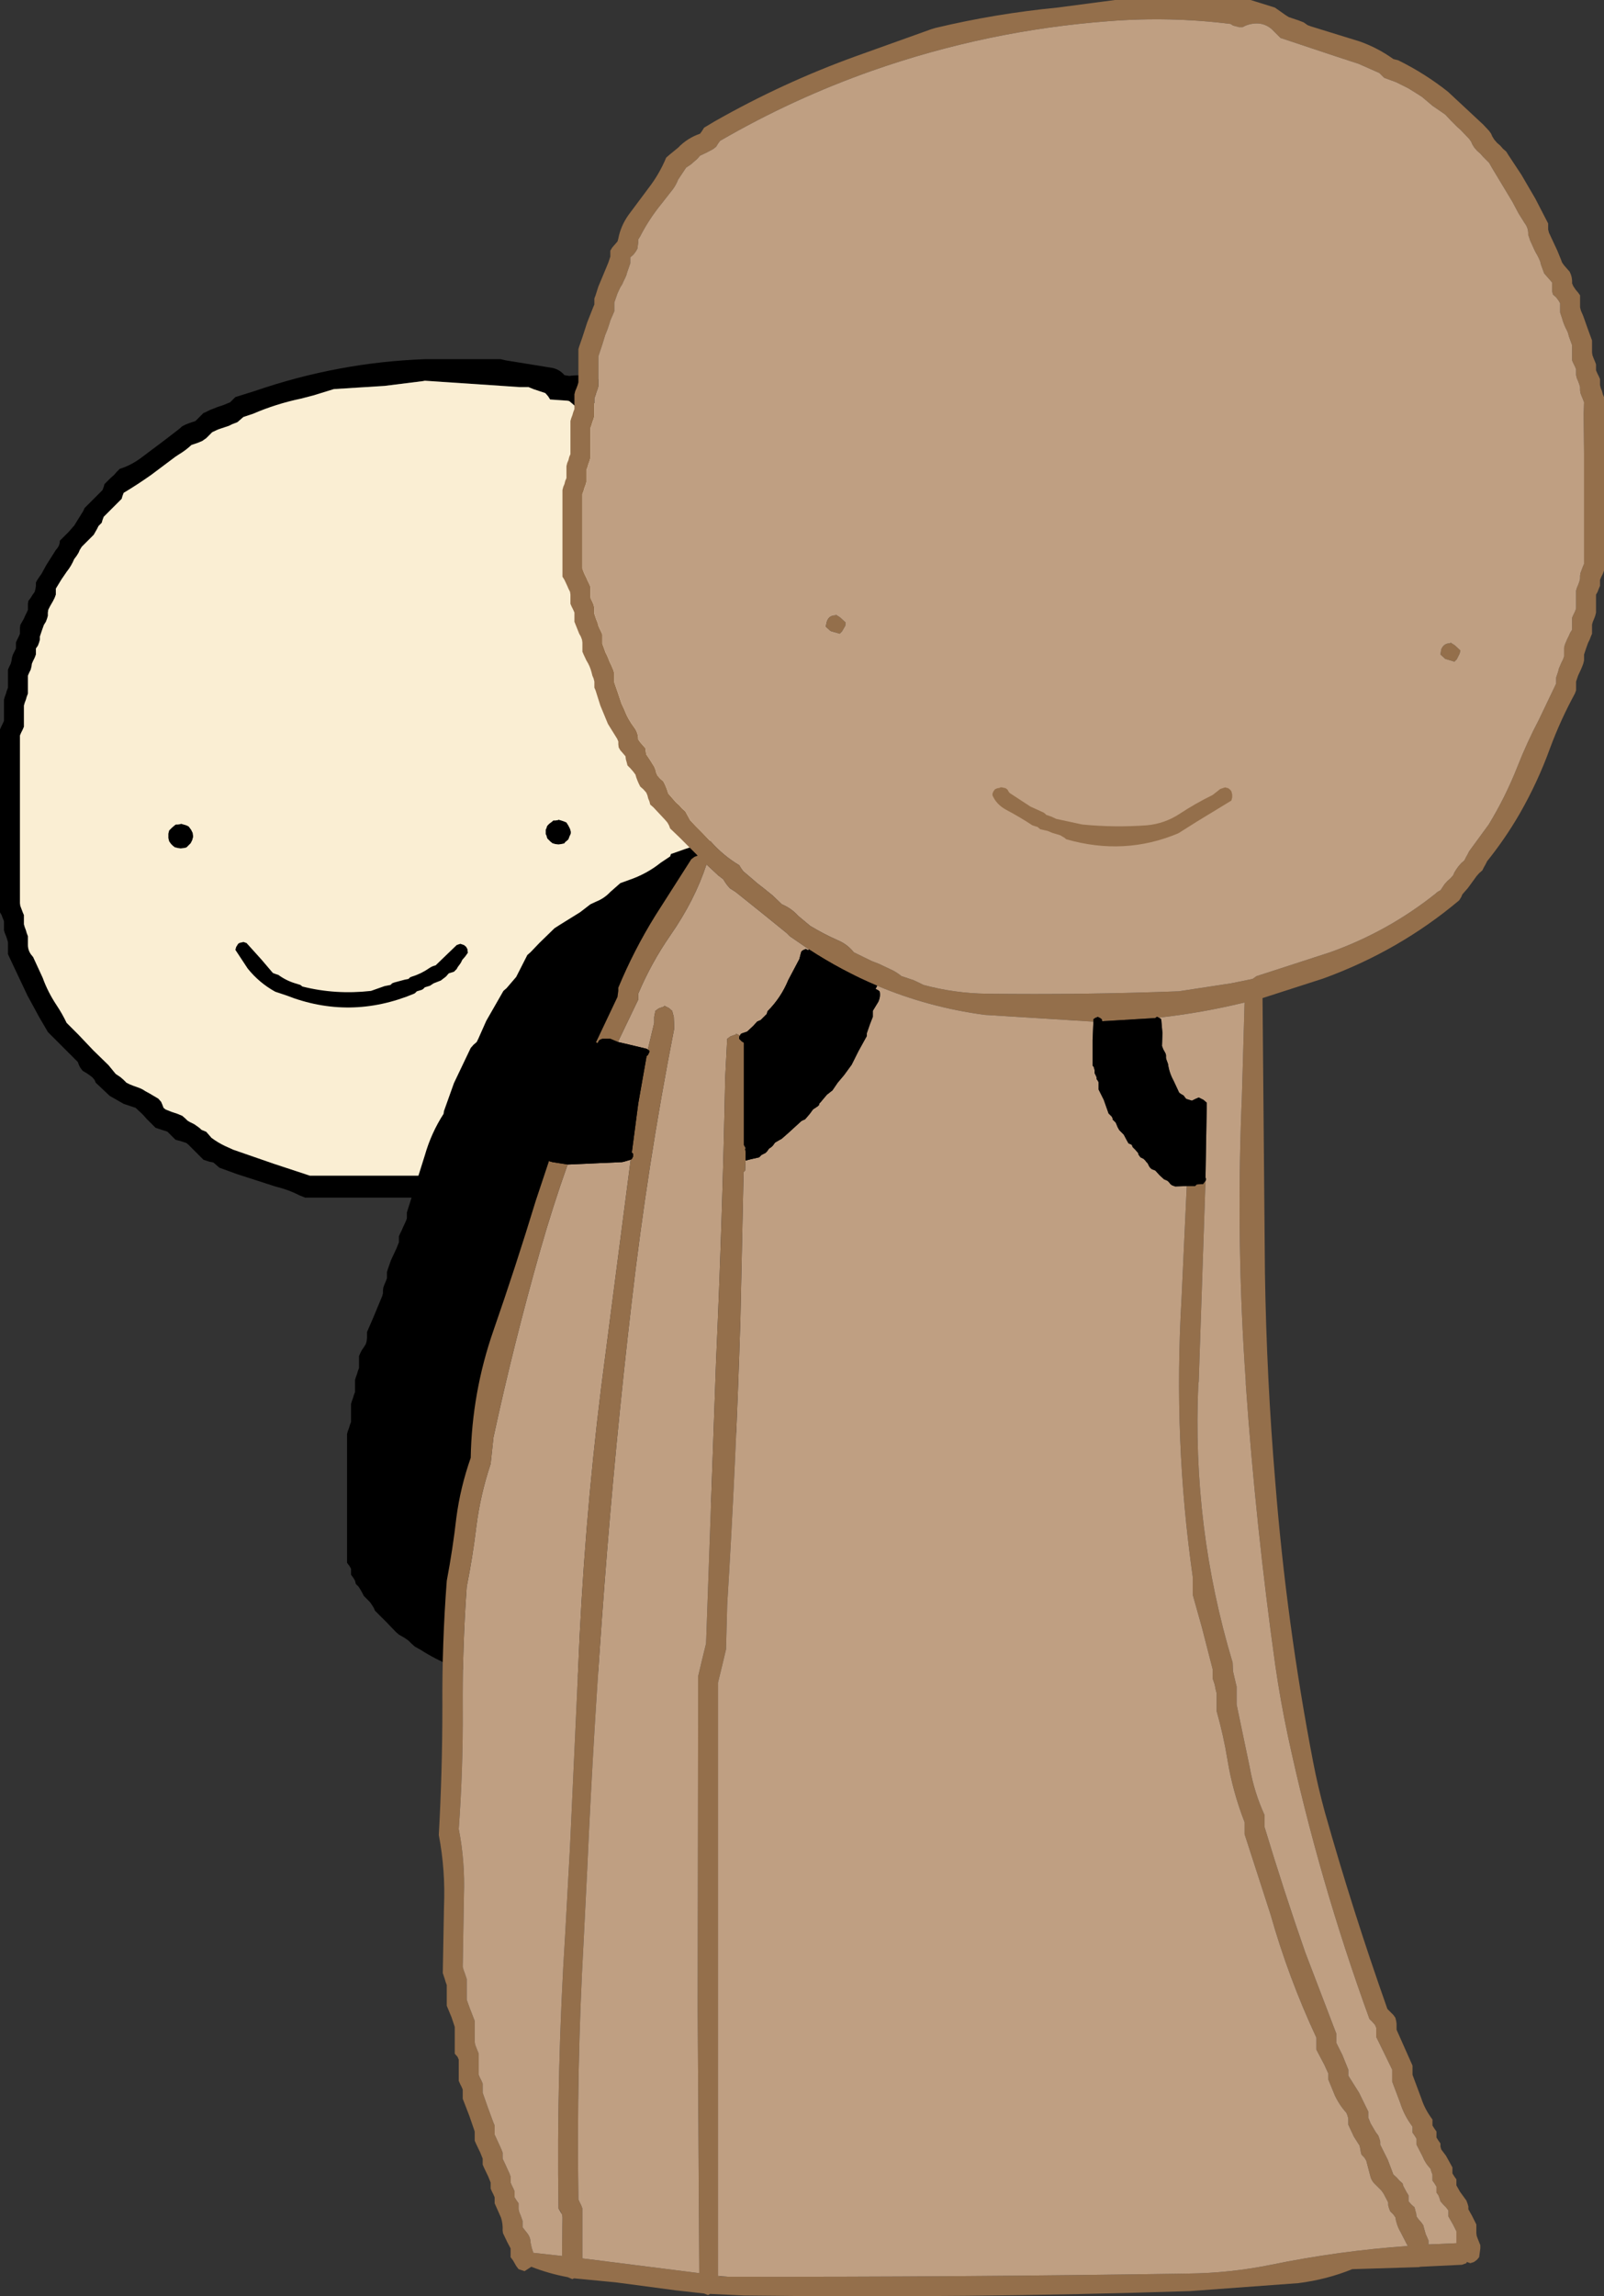 <?xml version="1.0" encoding="UTF-8" standalone="no"?>
<svg xmlns:xlink="http://www.w3.org/1999/xlink" height="287.7px" width="201.05px" xmlns="http://www.w3.org/2000/svg">
  <rect width="100%" height="100%" fill="#333333" stroke="none"/>
  <g transform="matrix(1.0, 0.0, 0.0, 1.0, 136.7, 76.7)">
    <path d="M-122.4 -17.2 L-122.1 -17.55 -121.7 -17.95 -121.0 -18.2 Q-120.05 -18.6 -119.2 -19.2 L-116.2 -21.45 -114.25 -22.95 -113.85 -23.3 -113.45 -23.5 -112.95 -23.7 -112.2 -23.95 -111.85 -24.3 -111.45 -24.7 -111.2 -24.95 -110.95 -25.05 -110.35 -25.35 -109.95 -25.5 -109.45 -25.7 -108.7 -25.95 -107.85 -26.3 -107.45 -26.7 -107.2 -26.95 -104.8 -27.7 Q-94.35 -31.3 -83.45 -31.7 L-73.95 -31.7 -73.3 -31.55 -67.45 -30.6 Q-66.55 -30.4 -65.95 -29.7 L-65.35 -29.6 Q-62.9 -29.95 -60.9 -28.8 -59.5 -28.0 -58.45 -26.7 L-57.85 -26.4 -53.9 -24.3 Q-51.25 -22.85 -48.4 -21.8 -46.65 -21.15 -45.45 -19.7 L-44.85 -19.4 -44.35 -19.05 -44.0 -18.65 -43.85 -18.3 -43.35 -17.95 -42.85 -17.55 -42.45 -17.2 -41.5 -16.05 -40.45 -14.55 -40.25 -14.15 -40.1 -13.8 -39.7 -13.45 -39.3 -13.05 -38.95 -12.7 -38.8 -12.3 -38.75 -11.95 -38.7 -11.55 -38.1 -10.8 -36.15 -7.75 Q-34.65 -5.25 -33.75 -2.55 L-31.35 4.2 -31.2 4.55 -31.2 4.95 -31.2 5.3 -31.2 5.7 -31.15 6.05 -30.95 6.45 -30.75 6.85 -30.7 7.2 -30.7 7.55 -30.65 7.95 -30.45 8.35 -30.3 8.7 -30.2 9.05 -30.2 9.45 -30.2 11.35 -30.2 14.7 -30.2 19.95 -30.2 22.2 -30.3 22.6 -30.45 22.95 -30.55 23.35 -30.7 23.7 -30.7 24.1 -30.7 24.45 -30.7 24.85 -30.7 25.2 -30.7 25.6 -30.75 25.95 -30.9 26.35 -31.05 26.7 -31.2 27.1 -31.2 27.45 -31.2 27.85 -31.35 28.2 -31.55 28.6 -31.7 28.95 -31.7 29.35 -31.7 29.7 -31.7 30.1 -31.7 31.2 -31.7 32.7 -31.7 33.1 -31.7 34.6 -32.0 35.3 -33.8 39.5 Q-35.45 43.9 -37.5 48.15 -39.05 51.45 -41.1 54.45 L-41.45 54.85 -41.85 55.2 -42.2 55.6 -42.6 55.95 -42.95 56.35 -43.1 56.7 -43.3 57.1 -43.5 57.45 -43.7 57.85 -43.95 58.2 -44.35 58.55 -44.95 58.95 -45.2 59.35 -45.45 59.7 -45.7 60.05 -46.1 60.45 -46.45 60.85 -46.6 61.2 -46.85 61.6 -47.1 61.9 -47.7 62.35 -48.05 62.75 -48.35 63.1 -48.6 63.45 -49.2 63.85 -49.8 64.25 -50.2 64.6 -50.6 64.95 -50.95 65.2 -51.45 65.35 -52.2 65.6 -53.0 66.3 Q-55.45 68.45 -58.6 69.35 -64.8 71.15 -71.2 72.1 L-71.6 72.45 -71.95 72.7 -72.45 72.85 -73.7 73.1 -74.45 73.35 -98.45 73.35 -99.2 73.05 Q-100.55 72.35 -102.2 71.95 L-107.0 70.4 -109.2 69.6 -109.6 69.25 -109.95 68.95 -110.45 68.85 -111.2 68.6 -111.6 68.2 -111.95 67.85 -112.35 67.45 -112.7 67.1 -113.1 66.7 -113.35 66.5 -113.95 66.3 -114.7 66.1 -115.1 65.7 -115.45 65.35 -115.7 65.1 -115.95 65.0 -116.45 64.85 -117.2 64.6 -117.6 64.2 -117.95 63.85 -118.35 63.45 -118.7 63.05 -119.0 62.75 -119.7 62.1 -120.0 62.0 -120.45 61.85 -121.2 61.6 -122.95 60.6 -124.7 58.95 -124.85 58.6 -125.15 58.25 -125.7 57.85 -126.35 57.45 -126.65 57.05 -126.8 56.75 -126.95 56.35 -127.35 55.95 -127.7 55.6 -128.1 55.2 -128.85 54.45 -130.7 52.6 -130.9 52.25 -131.75 50.8 -133.25 48.05 -135.35 43.6 -135.7 42.85 -135.7 42.45 -135.7 42.1 -135.7 41.7 -135.7 41.35 -135.8 41.0 -135.95 40.55 -136.1 40.2 -136.2 39.85 -136.2 39.45 -136.2 39.1 -136.2 38.7 -136.35 38.35 -136.5 37.95 -136.7 37.6 -136.7 36.45 -136.7 30.1 -136.7 21.45 -136.7 14.7 -136.55 14.35 -136.35 13.95 -136.2 13.6 -136.2 13.2 -136.2 12.85 -136.2 12.45 -136.2 12.1 -136.2 11.7 -136.2 10.95 -136.1 10.6 -135.95 10.2 -135.85 9.85 -135.7 9.45 -135.7 9.05 -135.7 8.7 -135.7 8.3 -135.7 7.95 -135.7 7.55 -135.7 7.2 -135.55 6.85 -135.35 6.45 -135.25 6.05 -135.2 5.7 -135.1 5.35 -134.7 4.55 -134.7 4.2 -134.7 3.8 -134.55 3.45 -134.35 3.05 -134.2 2.7 -134.2 2.3 -134.2 1.95 -134.15 1.6 -133.9 1.15 -133.7 0.8 -133.55 0.45 -133.35 0.05 -133.2 -0.3 -133.2 -0.7 -133.2 -1.05 -133.15 -1.4 -132.85 -1.8 -132.6 -2.2 -132.35 -2.55 -132.25 -2.95 -132.2 -3.3 -132.2 -3.7 -132.05 -4.0 -131.75 -4.45 -131.5 -4.8 -130.9 -5.9 -129.95 -7.4 -129.7 -7.8 Q-129.2 -8.3 -129.2 -8.95 L-128.85 -9.3 -128.45 -9.7 -128.1 -10.05 -127.4 -10.85 -126.25 -12.7 -126.1 -13.05 -125.7 -13.45 -125.35 -13.8 -124.95 -14.2 -124.6 -14.55 -124.2 -14.95 -123.85 -15.3 -123.7 -15.7 -123.6 -16.05 -123.2 -16.45 -122.85 -16.8 -122.4 -17.2 M-71.45 69.45 L-65.9 68.6 Q-59.55 67.3 -54.35 63.9 -53.15 63.15 -51.85 62.7 L-51.45 62.35 -50.95 61.95 -50.45 61.6 -50.2 61.2 -49.95 60.85 -49.45 60.45 -48.95 60.1 -48.7 59.7 -48.45 59.35 -48.1 58.95 -47.7 58.6 -47.5 58.2 -47.3 57.85 -47.1 57.45 -46.7 57.1 -46.1 56.7 -45.85 56.35 -45.6 55.95 -45.45 55.6 -45.2 55.2 -44.55 54.5 -43.45 53.35 -43.25 52.95 -43.2 52.6 -42.85 52.2 -42.45 51.85 -42.1 51.45 -41.4 49.95 -39.05 45.05 -36.15 38.4 -34.2 34.2 -34.2 33.85 -34.2 33.45 -34.2 33.1 -34.2 32.7 -34.2 31.2 -34.2 30.1 -34.2 28.95 -34.2 28.2 -34.05 27.85 -33.85 27.45 -33.7 27.1 -33.7 26.7 -33.7 26.35 -33.55 25.95 -33.4 25.6 -33.2 25.2 -33.2 24.85 -33.2 24.45 -33.2 24.1 -33.2 23.7 -33.2 23.35 -33.2 22.95 -33.05 22.6 -32.95 22.2 -32.8 21.85 -32.7 21.45 -32.7 20.35 -32.7 19.95 -32.7 17.35 -32.7 13.95 -32.7 10.2 -32.7 9.85 -32.85 9.5 -33.2 9.05 -33.2 8.7 -33.2 8.3 -33.2 7.95 -33.35 7.6 -33.55 7.2 -33.7 6.8 -33.7 6.45 -33.7 6.05 -33.7 5.7 -33.7 5.3 -34.0 4.15 -34.3 3.5 -35.55 0.45 -37.0 -3.75 Q-37.6 -5.3 -38.45 -6.7 L-38.8 -7.05 -39.2 -7.45 -39.25 -7.8 -39.45 -8.2 -39.7 -8.55 -39.85 -8.9 -40.1 -9.3 -40.45 -9.7 -40.85 -10.05 -41.15 -10.45 -41.25 -10.8 -41.45 -11.2 -41.7 -11.55 -42.15 -12.2 -42.9 -13.4 -43.1 -13.8 -43.45 -14.2 -43.85 -14.55 -44.2 -14.95 -44.55 -15.3 -45.65 -16.45 -46.85 -17.55 -47.2 -17.95 -47.5 -18.15 -48.2 -18.45 -48.6 -18.8 -48.95 -19.2 -49.2 -19.45 -49.95 -19.7 -50.7 -20.0 -51.0 -20.1 Q-52.65 -20.7 -54.15 -21.55 L-56.2 -22.45 -56.6 -22.8 -56.85 -23.05 -56.95 -23.15 -57.7 -23.45 -58.45 -23.7 -59.2 -23.95 -60.2 -24.45 -60.6 -24.8 -60.95 -25.2 -61.35 -25.55 -61.75 -25.9 -62.2 -26.2 -62.45 -25.8 -62.85 -25.5 Q-63.15 -25.3 -63.45 -25.2 L-64.2 -25.45 -64.6 -25.8 -65.05 -26.2 -65.35 -26.45 -65.6 -26.5 -67.75 -26.65 -68.0 -27.05 -68.35 -27.45 -68.95 -27.65 -69.85 -27.95 -70.45 -28.2 -71.55 -28.2 -83.45 -29.0 -83.7 -28.95 -88.5 -28.35 -94.85 -27.95 -97.45 -27.15 -99.0 -26.75 Q-102.1 -26.1 -105.0 -24.85 L-106.2 -24.45 -106.6 -24.1 -106.95 -23.8 -107.6 -23.55 -108.0 -23.35 -108.45 -23.2 -109.35 -22.9 -110.1 -22.55 -110.45 -22.2 -110.85 -21.8 -111.35 -21.45 -111.95 -21.2 -112.7 -20.95 Q-113.45 -20.25 -114.3 -19.75 L-114.75 -19.45 -117.75 -17.2 Q-119.45 -16.0 -121.2 -14.95 L-121.35 -14.55 -121.45 -14.2 -121.85 -13.8 -122.2 -13.45 -122.6 -13.05 -122.95 -12.7 -123.35 -12.3 -123.7 -11.95 -123.85 -11.55 -123.95 -11.2 -124.35 -10.8 -124.55 -10.4 -124.75 -10.05 -124.95 -9.7 -125.35 -9.3 -125.7 -8.95 -126.1 -8.55 -126.45 -8.2 -126.7 -7.8 -126.85 -7.45 -127.1 -7.05 -127.4 -6.65 Q-127.75 -5.8 -128.35 -5.05 L-129.0 -4.1 -129.7 -2.95 -129.7 -2.55 -129.7 -2.2 -129.85 -1.8 -130.05 -1.4 -130.25 -1.05 -130.45 -0.7 -130.65 -0.3 -130.7 0.05 -130.7 0.45 -130.8 0.8 -130.95 1.2 -131.2 1.6 -131.45 2.3 -131.7 3.05 -131.7 3.45 -131.8 3.8 -131.95 4.2 -132.2 4.55 -132.2 4.95 -132.2 5.3 -132.35 5.7 -132.55 6.1 -132.7 6.45 -132.75 6.8 -132.85 7.2 -133.05 7.6 -133.2 7.95 -133.2 8.3 -133.2 8.7 -133.2 9.05 -133.2 9.45 -133.2 9.85 -133.2 10.2 -133.35 10.6 -133.45 10.95 -133.6 11.35 -133.7 11.7 -133.7 12.1 -133.7 12.45 -133.7 12.85 -133.7 13.2 -133.7 13.6 -133.7 13.95 -133.7 14.35 -133.85 14.7 -134.05 15.1 -134.2 15.45 -134.2 17.35 -134.2 22.95 -134.2 30.1 -134.2 36.45 -134.15 36.8 -134.0 37.2 -133.85 37.6 -133.7 37.95 -133.7 38.35 -133.7 38.7 -133.7 39.1 -133.6 39.45 -133.45 39.85 -133.35 40.2 -133.2 40.6 -133.2 40.95 -133.2 41.35 -133.2 41.7 Q-133.2 42.35 -132.8 42.9 L-132.55 43.2 -131.35 45.8 Q-130.7 47.6 -129.6 49.25 -128.9 50.3 -128.35 51.45 L-127.2 52.6 -126.85 52.95 -125.0 54.9 -123.1 56.75 -122.2 57.85 -121.6 58.25 -121.2 58.6 -120.85 58.95 -120.45 59.15 -119.95 59.35 -119.25 59.6 Q-118.85 59.75 -118.5 60.0 L-117.95 60.3 -116.85 60.95 -116.5 61.35 -116.35 61.7 -116.2 62.1 -115.95 62.3 -115.2 62.6 -114.45 62.85 -113.85 63.1 -113.45 63.45 -113.2 63.7 -112.95 63.85 -112.35 64.15 -111.85 64.5 -111.6 64.7 -111.45 64.85 -110.85 65.1 -110.5 65.5 -110.2 65.85 Q-109.4 66.45 -108.45 66.9 L-107.45 67.35 -102.4 69.1 -97.85 70.6 -74.2 70.6 -74.1 70.6 -73.9 70.5 -73.45 70.35 -72.7 70.05 -71.95 69.7 -71.45 69.45 M-65.25 27.15 L-65.15 27.5 -65.15 27.7 -65.2 27.85 -65.3 28.05 -65.45 28.45 -65.6 28.6 -65.85 28.8 -65.95 28.95 -66.1 29.0 -66.35 29.05 -66.7 29.1 -67.1 29.05 -67.45 28.95 -67.7 28.75 -67.9 28.55 -68.1 28.35 -68.15 28.2 -68.2 28.0 -68.3 27.8 -68.3 27.6 -68.3 27.45 -68.3 27.25 -68.2 27.05 -68.15 26.85 -68.05 26.7 -67.85 26.5 -67.45 26.2 -67.35 26.1 -67.1 26.1 -66.75 26.05 -66.7 26.0 -66.35 26.1 -66.05 26.2 -65.7 26.35 -65.45 26.75 -65.25 27.15 M-113.05 26.85 L-112.75 27.25 -112.55 27.65 -112.5 28.0 -112.5 28.2 -112.55 28.35 -112.6 28.55 -112.8 28.95 -112.95 29.1 -113.15 29.3 -113.3 29.45 -113.4 29.5 -113.65 29.55 -114.05 29.6 -114.4 29.55 -114.8 29.45 -115.05 29.25 -115.25 29.05 -115.4 28.85 -115.5 28.7 -115.55 28.5 -115.6 28.3 -115.6 28.1 -115.6 27.95 -115.6 27.75 -115.55 27.55 -115.5 27.35 -115.35 27.2 -115.15 27.0 -114.8 26.7 -114.65 26.6 -114.4 26.6 -114.05 26.55 -114.05 26.5 -113.7 26.6 -113.35 26.7 -113.05 26.85" fill="#000000" fill-rule="evenodd" stroke="none"/>
    <path d="M-73.9 70.5 L-74.1 70.6 -74.2 70.6 -97.85 70.6 -102.4 69.1 -107.45 67.35 -108.45 66.9 Q-109.4 66.45 -110.2 65.85 L-110.5 65.5 -110.85 65.1 -111.45 64.85 -111.6 64.7 -111.85 64.5 -112.35 64.15 -112.95 63.85 -113.2 63.7 -113.45 63.45 -113.85 63.1 -114.45 62.85 -115.2 62.6 -115.95 62.3 -116.2 62.1 -116.35 61.7 -116.5 61.35 -116.85 60.95 -117.95 60.3 -118.5 60.0 Q-118.85 59.75 -119.25 59.6 L-119.95 59.35 -120.45 59.15 -120.85 58.95 -121.2 58.6 -121.6 58.25 -122.2 57.85 -123.1 56.75 -125.0 54.9 -126.85 52.95 -127.2 52.6 -128.35 51.45 Q-128.9 50.3 -129.6 49.25 -130.7 47.6 -131.35 45.8 L-132.55 43.2 -132.8 42.9 Q-133.2 42.35 -133.2 41.7 L-133.2 41.35 -133.2 40.95 -133.2 40.6 -133.35 40.2 -133.45 39.85 -133.6 39.45 -133.7 39.1 -133.7 38.7 -133.7 38.35 -133.7 37.95 -133.85 37.6 -134.0 37.2 -134.15 36.8 -134.2 36.45 -134.2 30.1 -134.2 22.95 -134.2 17.35 -134.2 15.45 -134.05 15.1 -133.85 14.7 -133.7 14.35 -133.7 13.95 -133.7 13.6 -133.7 13.2 -133.7 12.85 -133.7 12.45 -133.7 12.1 -133.7 11.7 -133.6 11.35 -133.45 10.95 -133.35 10.6 -133.2 10.2 -133.2 9.85 -133.2 9.45 -133.2 9.05 -133.2 8.7 -133.2 8.3 -133.2 7.95 -133.05 7.6 -132.85 7.2 -132.75 6.8 -132.7 6.45 -132.55 6.1 -132.35 5.7 -132.2 5.3 -132.2 4.95 -132.2 4.55 -131.95 4.2 -131.8 3.8 -131.7 3.45 -131.7 3.05 -131.45 2.3 -131.2 1.6 -130.95 1.2 -130.8 0.8 -130.7 0.45 -130.7 0.05 -130.65 -0.3 -130.45 -0.7 -130.25 -1.05 -130.05 -1.4 -129.85 -1.8 -129.7 -2.2 -129.7 -2.55 -129.7 -2.95 -129.0 -4.1 -128.35 -5.05 Q-127.75 -5.8 -127.4 -6.65 L-127.1 -7.05 -126.85 -7.45 -126.7 -7.8 -126.45 -8.2 -126.1 -8.55 -125.7 -8.95 -125.35 -9.3 -124.95 -9.7 -124.75 -10.05 -124.55 -10.4 -124.35 -10.8 -123.95 -11.2 -123.85 -11.55 -123.7 -11.95 -123.35 -12.3 -122.95 -12.7 -122.6 -13.05 -122.2 -13.45 -121.85 -13.8 -121.45 -14.2 -121.35 -14.55 -121.2 -14.95 Q-119.45 -16.0 -117.75 -17.2 L-114.75 -19.45 -114.3 -19.75 Q-113.45 -20.25 -112.7 -20.95 L-111.95 -21.2 -111.35 -21.45 -110.85 -21.8 -110.45 -22.2 -110.1 -22.55 -109.35 -22.9 -108.45 -23.2 -108.0 -23.35 -107.6 -23.55 -106.95 -23.8 -106.6 -24.1 -106.2 -24.45 -105.0 -24.85 Q-102.1 -26.1 -99.0 -26.75 L-97.45 -27.15 -94.85 -27.95 -88.5 -28.35 -83.7 -28.95 -83.45 -29.0 -71.55 -28.2 -70.45 -28.2 -69.85 -27.95 -68.95 -27.65 -68.35 -27.45 -68.0 -27.05 -67.75 -26.65 -65.6 -26.5 -65.35 -26.45 -65.05 -26.2 -64.6 -25.8 -64.2 -25.45 -63.45 -25.2 Q-63.15 -25.3 -62.85 -25.5 L-62.45 -25.8 -62.2 -26.2 -61.75 -25.9 -61.35 -25.55 -60.95 -25.2 -60.6 -24.8 -60.2 -24.45 -59.2 -23.95 -58.45 -23.7 -57.7 -23.45 -56.95 -23.15 -56.85 -23.05 -56.6 -22.8 -56.2 -22.45 -54.15 -21.55 Q-52.65 -20.7 -51.0 -20.1 L-50.7 -20.0 -49.95 -19.7 -49.2 -19.45 -48.95 -19.2 -48.6 -18.8 -48.2 -18.45 -47.5 -18.15 -47.2 -17.95 -46.85 -17.55 -45.65 -16.45 -44.55 -15.3 -44.2 -14.95 -43.85 -14.55 -43.45 -14.2 -43.1 -13.8 -42.9 -13.4 -42.15 -12.2 -41.7 -11.55 -41.45 -11.2 -41.25 -10.8 -41.15 -10.45 -40.85 -10.05 -40.45 -9.7 -40.1 -9.3 -39.85 -8.9 -39.7 -8.55 -39.45 -8.2 -39.25 -7.8 -39.2 -7.45 -38.8 -7.05 -38.45 -6.7 Q-37.6 -5.3 -37.0 -3.75 L-35.55 0.45 -34.3 3.5 -34.0 4.15 -33.7 5.3 -33.7 5.7 -33.7 6.05 -33.7 6.45 -33.7 6.8 -33.55 7.2 -33.35 7.6 -33.2 7.95 -33.2 8.3 -33.2 8.7 -33.2 9.05 -32.85 9.5 -32.7 9.85 -32.7 10.2 -32.7 13.95 -32.7 17.35 -32.7 19.95 -32.7 20.35 -32.7 21.45 -32.8 21.85 -32.95 22.2 -33.05 22.6 -33.2 22.95 -33.2 23.35 -33.2 23.7 -33.2 24.1 -33.2 24.45 -33.2 24.85 -33.2 25.2 -33.4 25.6 -33.55 25.95 -33.7 26.35 -33.7 26.7 -33.7 27.1 -33.85 27.45 -34.05 27.85 -34.2 28.2 -34.2 28.95 -34.2 30.1 -34.2 31.2 -34.2 32.7 -34.2 33.1 -34.2 33.45 -34.2 33.85 -34.2 34.2 -36.15 38.4 -39.05 45.05 -41.4 49.95 -42.1 51.45 -42.45 51.85 -42.85 52.2 -43.2 52.6 -43.25 52.95 -43.45 53.35 -44.55 54.5 -45.2 55.2 -45.45 55.6 -45.6 55.95 -45.85 56.35 -46.1 56.7 -46.7 57.1 -47.1 57.45 -47.3 57.85 -47.5 58.2 -47.7 58.6 -48.1 58.95 -48.45 59.35 -48.7 59.7 -48.95 60.1 -49.45 60.45 -49.95 60.85 -50.2 61.2 -50.45 61.6 -50.95 61.95 -51.45 62.35 -51.85 62.7 Q-53.15 63.15 -54.35 63.9 -59.55 67.3 -65.9 68.6 L-71.45 69.45 -73.9 70.5 M-113.05 26.85 L-113.35 26.7 -113.7 26.6 -114.05 26.5 -114.05 26.55 -114.4 26.6 -114.65 26.6 -114.8 26.7 -115.15 27.0 -115.35 27.2 -115.5 27.35 -115.55 27.55 -115.6 27.75 -115.6 27.95 -115.6 28.1 -115.6 28.3 -115.55 28.5 -115.5 28.7 -115.4 28.85 -115.25 29.05 -115.05 29.25 -114.8 29.45 -114.4 29.55 -114.05 29.6 -113.65 29.55 -113.4 29.5 -113.3 29.45 -113.15 29.3 -112.95 29.1 -112.8 28.95 -112.6 28.55 -112.55 28.35 -112.5 28.2 -112.5 28.0 -112.55 27.65 -112.75 27.25 -113.05 26.85 M-65.25 27.15 L-65.45 26.75 -65.7 26.35 -66.05 26.2 -66.35 26.1 -66.7 26.0 -66.75 26.05 -67.1 26.1 -67.35 26.1 -67.45 26.2 -67.85 26.5 -68.05 26.7 -68.15 26.85 -68.2 27.05 -68.3 27.25 -68.3 27.45 -68.3 27.6 -68.3 27.8 -68.2 28.0 -68.15 28.2 -68.1 28.35 -67.9 28.55 -67.7 28.75 -67.45 28.95 -67.1 29.05 -66.7 29.1 -66.35 29.05 -66.1 29.0 -65.95 28.95 -65.85 28.8 -65.6 28.6 -65.45 28.45 -65.3 28.05 -65.2 27.85 -65.15 27.7 -65.15 27.5 -65.25 27.15" fill="#faeed3" fill-rule="evenodd" stroke="none"/>
    <path d="M-30.0 34.55 L-29.7 35.35 -29.7 35.7 -29.7 40.2 -29.7 45.85 -29.7 46.2 -29.8 46.6 -29.95 46.95 -30.05 47.35 -30.2 47.7 -30.2 48.1 -30.2 48.45 -30.2 48.85 -30.2 49.6 -30.2 49.95 -30.3 50.35 -30.45 50.7 -30.55 51.1 -30.7 51.45 Q-30.85 55.55 -32.2 59.4 -34.9 67.15 -36.75 75.1 L-37.1 77.35 -37.3 78.1 -38.7 83.35 Q-39.55 86.4 -40.85 89.35 -43.25 100.9 -47.75 112.05 -51.55 121.6 -57.3 129.9 -58.2 131.25 -59.75 131.95 L-63.45 133.35 -75.45 133.35 -76.2 133.15 Q-80.4 132.3 -83.9 130.05 L-84.7 129.6 -85.1 129.25 -85.5 128.85 -86.0 128.5 -86.7 128.1 -87.1 127.75 -88.2 126.6 -89.7 125.1 -89.85 124.75 -90.1 124.35 -90.35 124.0 -91.1 123.25 -91.3 122.85 -91.5 122.5 -91.75 122.1 -92.1 121.75 -92.2 121.35 -92.4 121.0 -92.7 120.6 -92.7 120.25 -92.7 119.85 -92.9 119.5 -93.2 119.1 -93.2 116.85 -93.2 108.6 -93.2 102.95 -93.1 102.6 -92.95 102.2 -92.85 101.85 -92.7 101.45 -92.7 101.1 -92.7 100.7 -92.7 100.35 -92.7 99.6 -92.7 99.2 -92.6 98.85 -92.45 98.45 -92.35 98.1 -92.2 97.7 -92.2 97.35 -92.2 96.95 -92.2 96.6 -92.2 96.2 -92.1 95.85 -91.95 95.45 -91.85 95.1 -91.7 94.7 -91.7 94.35 -91.7 93.95 -91.7 93.6 -91.7 93.2 -91.55 92.85 -91.35 92.45 -91.1 92.1 -90.85 91.7 -90.75 91.35 -90.7 90.95 -90.7 90.6 -90.7 90.2 -90.55 89.85 -89.9 88.35 -88.8 85.7 -88.7 85.35 -88.7 84.95 -88.65 84.6 -88.5 84.2 -88.35 83.85 -88.2 83.45 -88.2 83.1 -88.2 82.7 -88.1 82.35 -87.7 81.2 -87.0 79.7 -86.7 78.95 -86.7 78.6 -86.7 78.2 -86.55 77.85 -86.35 77.45 -86.2 77.1 -85.85 76.35 -85.7 75.95 -85.7 75.6 -85.7 75.2 -85.35 74.1 -83.45 68.05 Q-82.65 65.25 -81.1 62.85 L-81.05 62.5 -79.8 59.0 -77.7 54.6 -77.35 54.2 -76.95 53.85 -76.75 53.45 -75.75 51.2 -73.6 47.45 -73.2 47.1 -72.0 45.7 -70.6 42.95 -70.2 42.6 -69.1 41.45 -67.2 39.6 -66.5 39.15 -64.0 37.6 -62.7 36.6 -61.95 36.25 Q-60.95 35.85 -60.2 35.05 L-58.95 33.95 -57.85 33.55 Q-55.65 32.8 -53.9 31.4 L-52.7 30.6 -52.6 30.3 Q-45.65 27.8 -38.4 26.1 L-34.3 25.0 -34.05 25.2 -33.85 25.6 -33.5 26.35 -33.2 27.1 -32.95 27.85 -32.6 28.2 -32.05 28.95 -31.55 29.7 -31.3 30.1 -31.25 30.45 -31.15 30.85 -31.05 31.2 -30.85 31.6 -30.7 31.95 -30.7 32.35 -30.7 32.7 -30.55 33.05 -30.25 33.85 -30.0 34.55" fill="#000000" fill-rule="evenodd" stroke="none"/>
    <path d="M-78.55 41.7 L-78.3 41.9 -78.2 42.05 -78.1 42.25 -78.1 42.45 -78.05 42.65 -78.15 42.8 -78.4 43.15 -78.75 43.55 -78.95 43.95 -79.35 44.5 -79.45 44.7 -79.6 44.85 -79.8 45.05 -80.45 45.25 -80.8 45.65 -81.45 46.15 -82.35 46.5 -82.8 46.8 -83.45 47.0 -83.65 47.2 -83.8 47.3 -83.95 47.35 -84.45 47.5 -84.65 47.7 -84.8 47.8 Q-92.85 51.15 -100.85 48.0 L-101.75 47.7 -102.2 47.55 Q-104.2 46.45 -105.65 44.65 L-107.2 42.3 -107.15 42.15 -107.1 41.95 -106.85 41.55 -106.7 41.45 -106.55 41.4 -106.25 41.35 -106.25 41.3 -105.8 41.45 -103.95 43.5 -102.5 45.2 -102.25 45.3 -101.8 45.45 Q-100.85 46.15 -99.7 46.5 L-99.05 46.7 -98.8 46.9 Q-94.65 47.95 -90.2 47.45 L-88.5 46.85 -87.75 46.7 -87.55 46.5 -87.3 46.4 -86.0 46.05 -85.5 45.95 -85.3 45.75 -85.05 45.65 Q-83.9 45.3 -82.9 44.6 -82.55 44.35 -82.1 44.25 L-80.75 42.95 -79.45 41.7 -79.3 41.65 -79.0 41.55 -78.55 41.7" fill="#000000" fill-rule="evenodd" stroke="none"/>
    <path d="M40.85 -65.0 L39.8 -65.65 38.3 -66.4 36.8 -66.95 36.45 -67.3 36.2 -67.55 33.6 -68.7 30.55 -69.7 23.8 -71.95 23.45 -72.3 23.05 -72.7 22.7 -73.05 Q21.35 -74.2 19.45 -73.5 L19.05 -73.3 18.6 -73.3 17.85 -73.5 17.55 -73.7 Q10.0 -74.65 2.3 -74.05 -12.95 -72.9 -27.35 -67.85 -37.3 -64.35 -46.45 -59.05 L-46.7 -58.7 -46.95 -58.3 -47.35 -58.0 -48.2 -57.55 -48.95 -57.2 -49.3 -56.8 -49.7 -56.45 -50.1 -56.1 -50.7 -55.7 -51.7 -54.2 Q-51.95 -53.55 -52.35 -53.0 L-53.8 -51.15 Q-55.35 -49.25 -56.45 -47.1 L-56.7 -46.7 -56.7 -46.3 -56.75 -45.95 -56.8 -45.55 -57.0 -45.2 -57.3 -44.8 -57.7 -44.45 -57.7 -44.05 -57.7 -43.7 -58.1 -42.55 -58.2 -42.2 -58.35 -41.85 -58.55 -41.45 -58.7 -41.1 -58.95 -40.7 -59.3 -39.95 -59.7 -38.8 -59.7 -38.45 -59.7 -38.05 -59.7 -37.7 -60.2 -36.55 -60.3 -36.2 -60.55 -35.45 -60.85 -34.7 -61.2 -33.55 -61.7 -32.05 -61.7 -31.3 -61.7 -30.95 -61.7 -30.55 -61.7 -30.2 -61.7 -29.8 -61.7 -29.45 -61.7 -29.05 -61.7 -28.7 -61.7 -28.3 -61.8 -27.95 -61.95 -27.55 -62.05 -27.2 -62.2 -26.8 -62.2 -26.45 -62.2 -26.05 -62.2 -25.7 -62.2 -25.3 -62.2 -24.95 -62.2 -24.55 -62.3 -24.2 -62.45 -23.8 -62.55 -23.45 -62.7 -23.05 -62.7 -22.3 -62.7 -21.95 -62.7 -21.55 -62.7 -21.2 -62.7 -20.8 -62.7 -20.45 -62.7 -20.05 -62.7 -19.7 -62.7 -19.3 -62.8 -18.95 -62.95 -18.55 -63.05 -18.2 -63.2 -17.8 -63.2 -17.45 -63.2 -17.05 -63.2 -16.7 -63.2 -16.3 -63.3 -15.95 -63.45 -15.55 -63.55 -15.2 -63.7 -14.8 -63.7 -13.7 -63.7 -12.95 -63.7 -12.2 -63.7 -11.05 -63.7 -6.95 -63.7 -5.45 -63.55 -5.05 -63.4 -4.7 -63.2 -4.3 -63.05 -3.95 -62.85 -3.55 -62.7 -3.2 -62.7 -2.8 -62.7 -2.45 -62.7 -2.05 -62.65 -1.7 -62.45 -1.3 -62.3 -0.95 -62.2 -0.55 -62.2 -0.2 -62.2 0.2 -61.95 0.95 -61.8 1.3 -61.7 1.7 -61.55 2.05 -61.35 2.45 -61.2 2.8 -61.2 3.2 -61.2 3.55 -61.2 3.95 -60.8 5.05 -60.6 5.45 -60.45 5.8 -60.3 6.2 -60.1 6.6 -59.95 6.95 -59.8 7.3 -59.7 7.7 -59.7 8.05 -59.7 8.45 -59.7 8.8 -59.3 9.95 -59.05 10.7 -58.8 11.45 -58.45 12.2 Q-58.0 13.4 -57.2 14.45 -56.7 15.1 -56.7 15.95 L-56.45 16.3 -56.1 16.7 -55.8 17.05 -55.75 17.45 -55.7 17.8 -55.2 18.55 -54.95 18.95 -54.7 19.35 -54.55 19.7 -54.45 20.1 -54.3 20.45 -53.95 20.85 -53.55 21.2 -53.35 21.6 -53.2 21.95 -53.05 22.35 -52.95 22.7 -52.3 23.45 -51.95 23.85 -51.55 24.2 -51.2 24.6 -50.8 24.95 -50.2 26.05 -49.45 26.85 -48.7 27.6 -47.6 28.75 Q-46.05 30.5 -44.05 31.7 L-43.8 32.1 -43.55 32.45 -42.2 33.6 -41.8 33.95 -40.9 34.65 -39.85 35.5 -38.7 36.6 Q-37.5 37.1 -36.65 38.05 L-35.15 39.3 Q-33.5 40.3 -31.7 41.1 -30.5 41.6 -29.7 42.6 L-27.45 43.7 -26.55 44.05 -24.75 44.9 Q-24.2 45.2 -23.7 45.6 L-22.2 46.1 -21.45 46.45 -20.95 46.7 Q-17.05 47.75 -13.05 47.8 -1.0 47.95 11.05 47.5 L17.6 46.5 20.3 45.95 20.8 45.6 30.05 42.6 Q37.3 40.0 43.25 35.25 43.5 35.0 43.85 34.85 L44.15 34.4 44.35 34.1 44.7 33.7 45.1 33.35 45.45 32.95 45.6 32.6 45.85 32.2 46.1 31.85 46.45 31.45 46.85 31.1 47.05 30.7 47.25 30.35 47.45 29.95 49.9 26.6 Q52.0 23.15 53.5 19.35 54.7 16.3 56.2 13.45 L58.35 8.95 58.35 8.55 58.35 8.2 58.6 7.45 58.7 7.05 58.85 6.7 59.0 6.35 59.2 5.95 59.35 5.55 59.35 5.2 59.35 4.8 59.35 4.45 59.45 4.05 59.6 3.7 59.75 3.35 59.95 2.95 60.1 2.6 60.35 2.2 60.35 1.8 60.35 1.45 60.35 1.05 60.35 0.7 60.5 0.35 60.7 -0.05 60.85 -0.45 60.85 -0.8 60.85 -1.2 60.85 -1.55 60.85 -1.95 60.85 -2.3 60.85 -2.7 60.95 -3.05 61.1 -3.4 61.25 -3.8 61.35 -4.2 61.35 -4.55 61.4 -4.9 61.55 -5.3 61.7 -5.7 61.85 -6.05 61.85 -8.7 61.85 -14.3 61.85 -19.95 61.8 -24.8 61.85 -26.3 61.7 -26.7 61.55 -27.05 61.4 -27.45 61.35 -27.8 61.35 -28.2 61.25 -28.55 61.1 -28.95 60.95 -29.3 60.85 -29.7 60.85 -30.05 60.85 -30.45 60.7 -30.8 60.5 -31.2 60.35 -31.55 60.35 -31.95 60.35 -32.3 60.35 -32.7 60.35 -33.05 60.35 -33.45 59.95 -34.55 59.85 -34.95 59.7 -35.3 59.5 -35.7 59.35 -36.05 59.2 -36.45 59.1 -36.8 58.85 -37.55 58.85 -37.95 58.85 -38.3 58.85 -38.7 58.65 -39.05 58.35 -39.45 57.95 -39.8 57.85 -40.2 57.85 -40.55 57.85 -40.95 57.85 -41.3 57.55 -41.65 57.2 -42.05 56.85 -42.45 56.45 -43.55 56.35 -43.95 56.2 -44.3 56.0 -44.7 55.8 -45.05 55.6 -45.45 55.1 -46.55 54.85 -47.3 Q54.9 -48.1 54.4 -48.75 L53.65 -49.95 52.85 -51.45 50.35 -55.6 49.95 -56.3 49.2 -57.05 48.85 -57.45 48.45 -57.8 48.1 -58.2 47.85 -58.6 47.7 -58.95 47.45 -59.3 46.35 -60.45 45.95 -60.8 45.2 -61.55 44.45 -62.35 42.85 -63.45 41.55 -64.55 40.85 -65.0 M-62.0 53.9 L-59.3 48.2 -59.25 47.8 -59.2 47.45 -59.2 47.05 Q-57.25 42.35 -54.55 38.0 L-50.05 30.95 -49.65 30.65 -49.25 30.5 -49.3 30.45 -51.55 28.2 -52.7 27.1 -52.85 26.7 -53.05 26.35 -53.35 26.0 -54.8 24.45 -55.2 24.1 -55.3 23.7 -55.45 23.35 -55.55 22.95 -55.7 22.6 -56.05 22.2 -56.45 21.85 -56.65 21.45 -56.8 21.1 -56.95 20.7 -57.05 20.35 -57.35 19.95 -57.7 19.55 -58.05 19.2 -58.15 18.8 -58.25 18.45 -58.3 18.05 -58.6 17.7 -58.95 17.3 -59.15 16.95 -59.2 16.55 -59.2 16.2 -59.35 15.85 -60.5 14.0 -61.45 11.7 -62.05 9.8 -62.2 9.45 -62.2 9.05 -62.2 8.7 -62.3 8.3 -62.45 7.95 -62.55 7.55 Q-62.75 6.75 -63.2 6.05 L-63.55 5.3 -63.7 4.95 -63.7 4.55 -63.7 4.2 -63.7 3.8 -63.75 3.45 -63.9 3.05 -64.1 2.7 -64.4 1.95 -64.7 1.2 -64.7 0.8 -64.7 0.45 -64.7 0.05 -64.85 -0.3 -65.05 -0.7 -65.2 -1.05 -65.2 -1.45 -65.2 -1.8 -65.2 -2.2 -65.25 -2.55 -65.45 -2.95 -65.6 -3.3 -65.95 -4.05 -66.2 -4.45 -66.2 -4.8 -66.2 -7.45 -66.2 -10.45 -66.2 -13.8 -66.2 -15.3 -66.1 -15.7 -65.95 -16.05 -65.85 -16.45 -65.7 -16.8 -65.7 -17.2 -65.7 -17.55 -65.7 -17.95 -65.7 -18.3 -65.6 -18.7 -65.45 -19.05 -65.35 -19.45 -65.2 -19.8 -65.2 -20.2 -65.2 -20.55 -65.2 -20.95 -65.2 -22.45 -65.2 -23.2 -65.2 -23.95 -65.1 -24.3 -64.95 -24.7 -64.85 -25.05 -64.7 -25.45 -64.7 -25.8 -64.7 -26.2 -64.7 -26.55 -64.7 -26.95 -64.7 -27.3 -64.6 -27.7 -64.45 -28.05 -64.3 -28.45 -64.2 -28.8 -64.2 -29.2 -64.2 -29.55 -64.2 -29.95 -64.2 -31.45 -64.2 -32.2 -64.2 -32.95 -64.1 -33.3 -63.7 -34.45 -63.1 -36.3 -62.35 -38.2 -62.2 -38.55 -62.2 -38.95 -62.2 -39.3 -62.05 -39.7 -61.7 -40.8 -61.05 -42.35 -60.45 -43.8 -60.2 -44.55 -60.2 -44.95 -60.2 -45.3 -59.95 -45.7 -59.6 -46.1 -59.3 -46.45 -59.2 -46.8 Q-58.9 -48.4 -57.9 -49.8 L-55.4 -53.15 Q-54.05 -54.9 -53.2 -56.95 L-52.8 -57.3 -51.7 -58.2 Q-50.55 -59.4 -48.95 -59.95 L-48.7 -60.3 -48.45 -60.7 -47.2 -61.45 Q-38.6 -66.35 -29.3 -69.7 L-19.95 -73.05 -19.45 -73.2 Q-11.9 -75.0 -4.15 -75.75 L3.05 -76.7 20.05 -76.7 20.7 -76.5 23.1 -75.75 24.45 -74.8 24.85 -74.55 26.05 -74.15 26.7 -73.9 27.2 -73.55 27.6 -73.4 33.75 -71.5 Q36.0 -70.7 37.95 -69.3 L38.55 -69.15 Q41.9 -67.5 44.8 -65.2 L49.2 -61.1 49.95 -60.3 50.2 -59.95 50.35 -59.6 50.6 -59.2 50.95 -58.8 51.35 -58.45 51.7 -58.05 52.1 -57.7 52.35 -57.3 54.0 -54.8 55.75 -51.8 57.35 -48.7 57.35 -48.3 57.35 -47.95 57.45 -47.55 57.8 -46.8 58.5 -45.3 58.95 -44.2 59.1 -43.8 59.35 -43.45 59.7 -43.05 60.05 -42.65 60.2 -42.3 60.3 -41.95 60.35 -41.55 60.35 -41.2 60.5 -40.85 60.8 -40.4 61.1 -40.05 61.35 -39.7 61.35 -39.3 61.35 -38.95 61.35 -38.55 61.35 -38.2 61.45 -37.8 61.75 -37.1 62.3 -35.55 62.7 -34.45 62.85 -34.05 62.85 -33.7 62.85 -33.3 62.85 -32.95 62.85 -32.55 62.9 -32.2 63.05 -31.8 63.2 -31.45 63.35 -31.05 63.35 -30.7 63.35 -30.3 63.5 -29.95 63.7 -29.55 63.85 -29.2 63.85 -28.8 63.85 -28.45 63.95 -28.05 64.1 -27.7 64.2 -27.3 64.35 -26.95 64.35 -26.55 64.35 -20.55 64.35 -13.45 64.35 -5.2 64.2 -4.8 64.0 -4.4 63.85 -4.05 63.85 -3.7 63.85 -3.3 63.7 -2.95 63.55 -2.55 63.35 -2.2 63.35 -1.8 63.35 -1.45 63.35 -1.05 63.35 -0.3 63.35 0.05 63.25 0.45 63.1 0.85 62.95 1.2 62.85 1.55 62.85 1.95 62.85 2.3 62.85 2.7 62.7 3.05 62.55 3.45 62.35 3.85 62.1 4.55 61.85 5.3 61.85 5.7 61.85 6.05 61.75 6.45 61.6 6.85 61.45 7.2 61.1 7.95 60.85 8.7 60.85 9.05 60.85 9.45 60.85 9.8 60.7 10.2 Q58.9 13.5 57.6 17.0 56.05 21.3 53.75 25.3 51.95 28.4 49.7 31.2 L49.5 31.6 49.3 31.95 49.1 32.35 48.7 32.7 48.35 33.1 48.1 33.45 47.3 34.55 46.6 35.35 46.45 35.7 46.2 36.1 Q38.65 42.45 29.15 45.9 L21.55 48.35 21.85 82.7 Q22.05 95.9 23.15 109.0 24.55 126.7 27.9 144.1 28.5 147.2 29.35 150.3 32.85 162.7 37.2 175.0 L37.55 175.35 37.95 175.75 38.2 176.1 38.3 176.5 38.35 176.85 38.35 177.6 39.35 179.85 40.35 182.1 40.35 182.5 40.35 182.85 40.35 183.25 41.45 186.2 Q41.9 187.6 42.85 188.85 L42.85 189.25 42.85 189.6 43.1 190.0 43.35 190.35 43.35 190.75 43.35 191.1 43.6 191.5 43.85 191.85 43.85 192.25 43.95 192.6 44.55 193.4 45.35 194.85 45.35 195.25 45.35 195.6 45.6 196.0 45.85 196.35 45.85 196.75 45.85 197.1 46.3 197.9 47.1 199.0 47.25 199.4 47.35 199.75 47.35 200.1 47.8 200.9 48.35 202.0 48.35 202.35 48.35 202.75 48.35 203.1 48.4 203.45 48.55 203.85 48.85 204.6 48.85 205.0 48.8 205.35 48.7 206.1 48.4 206.45 48.05 206.7 47.6 206.85 47.15 206.7 47.1 206.85 46.55 207.05 41.35 207.3 41.1 207.35 41.0 207.35 32.8 207.6 Q29.6 208.9 26.05 209.35 L12.45 210.35 Q-15.5 211.25 -43.45 210.9 L-47.7 210.7 -47.95 210.85 -48.45 210.65 -52.05 210.25 -59.55 209.25 -60.6 209.15 -64.75 208.75 -64.95 208.85 -65.55 208.6 Q-67.95 208.15 -70.1 207.3 L-70.95 207.85 -71.7 207.6 -72.0 207.2 -72.4 206.5 -72.7 206.1 -72.7 205.75 -72.7 205.35 -72.7 205.0 -73.1 204.25 -73.65 203.1 -73.7 202.75 Q-73.65 201.95 -73.9 201.15 L-74.7 199.35 -74.7 199.0 -74.7 198.6 -74.85 198.25 -75.05 197.85 -75.2 197.5 -75.2 197.1 -75.2 196.75 -75.5 196.0 -76.05 194.85 -76.2 194.5 -76.2 194.1 -76.2 193.75 -76.5 193.0 -77.05 191.85 -77.2 191.5 -77.2 191.1 -77.2 190.75 -77.2 190.35 -77.85 188.45 -78.7 186.25 -78.7 185.85 -78.7 185.5 -78.7 185.1 -78.85 184.75 -79.05 184.35 -79.2 184.0 -79.2 183.25 -79.2 182.1 -79.2 181.35 -79.35 181.0 -79.7 180.6 -79.7 179.5 -79.7 178.0 -79.7 177.25 -80.1 176.05 -80.7 174.6 -80.7 173.85 -80.7 172.75 -80.7 172.0 -80.85 171.6 -80.95 171.25 -81.2 170.5 -81.05 162.25 Q-80.85 157.65 -81.7 153.2 -81.25 145.2 -81.25 137.1 -81.3 129.15 -80.7 121.35 -79.95 117.4 -79.5 113.45 -79.0 109.65 -77.7 105.95 -77.55 97.75 -74.85 90.0 -72.05 81.95 -69.55 73.75 L-67.9 68.8 -67.9 68.75 -67.8 68.8 -67.45 68.9 -65.55 69.2 Q-67.45 74.55 -69.0 80.0 -72.35 91.8 -74.85 103.4 L-75.2 106.7 Q-76.5 110.6 -77.0 114.6 -77.45 118.35 -78.2 122.1 -78.75 129.75 -78.7 137.45 -78.65 145.0 -79.2 152.45 -78.4 156.5 -78.55 160.75 L-78.7 169.75 -78.6 170.1 -78.45 170.5 -78.2 171.25 -78.2 172.0 -78.2 173.1 -78.2 173.85 -77.8 174.95 -77.2 176.5 -77.2 177.25 -77.2 178.35 -77.2 179.1 -77.15 179.45 -77.0 179.85 -76.7 180.6 -76.7 181.35 -76.7 182.5 -76.7 183.25 -76.55 183.6 -76.35 184.0 -76.2 184.35 -76.2 184.75 -76.2 185.1 -76.2 185.5 -75.55 187.35 -74.85 189.25 -74.7 189.6 -74.7 190.0 -74.7 190.35 -74.7 190.75 -74.35 191.5 -73.85 192.6 -73.7 193.0 -73.7 193.35 -73.7 193.75 -73.35 194.5 -72.85 195.6 -72.7 196.0 -72.7 196.35 -72.7 196.75 -72.55 197.1 -72.35 197.5 -72.2 197.85 -72.2 198.25 -72.2 198.6 -71.95 199.0 -71.7 199.35 -71.7 199.75 -71.7 200.1 -71.6 200.5 -71.45 200.85 -71.2 201.55 -71.2 201.6 -71.2 202.0 -71.2 202.35 -70.65 203.05 Q-70.2 203.6 -70.2 204.25 L-70.05 204.95 -69.85 205.55 -66.25 205.95 -66.25 204.85 -66.2 201.1 -66.25 200.75 -66.45 200.35 -66.7 200.0 Q-66.95 182.65 -65.85 165.5 L-65.25 154.6 -64.25 132.85 Q-63.55 114.9 -61.35 97.15 L-57.65 68.6 -57.5 68.5 -57.4 68.3 -57.35 68.2 -57.35 68.15 -57.35 67.85 -57.45 67.75 -57.5 67.7 -57.5 67.65 -56.7 61.55 -55.65 55.6 -55.5 55.5 -55.4 55.3 -55.3 55.1 -55.3 54.95 -55.5 54.8 -54.7 51.45 -54.7 51.05 -54.7 50.7 -54.55 49.95 -54.15 49.65 -53.45 49.4 -53.45 49.3 -52.85 49.6 -52.45 49.95 -52.25 50.7 -52.2 51.8 -52.2 52.2 Q-55.55 69.25 -57.55 86.65 -59.6 104.25 -60.95 122.0 -62.3 139.7 -63.1 157.6 L-63.55 166.6 Q-64.45 182.65 -64.2 198.85 L-64.05 199.2 -63.85 199.6 -63.7 200.0 -63.7 203.75 -63.7 206.25 -49.05 208.1 -49.25 175.0 -49.2 139.35 -49.2 133.35 -48.75 131.45 -48.2 129.2 -46.95 93.95 Q-46.15 76.15 -45.8 58.3 L-45.55 53.45 -45.15 53.15 -44.45 52.9 -44.45 52.8 -43.95 53.05 -44.0 53.1 -44.05 53.25 -44.05 53.45 -43.75 53.75 -43.45 53.95 -43.45 66.75 -43.35 66.95 -43.3 67.25 Q-43.2 67.7 -43.25 68.25 L-43.25 68.7 -43.3 69.95 -43.45 70.1 -43.5 70.15 -43.9 88.7 Q-44.45 106.55 -45.55 124.35 L-45.7 129.95 -46.15 131.85 -46.7 134.1 -46.7 169.35 -46.7 205.0 -46.7 208.45 -46.45 208.5 -45.45 208.55 Q-16.65 208.6 12.2 208.15 17.45 208.1 22.6 207.05 31.15 205.3 39.75 204.7 L38.85 202.95 Q38.35 202.1 38.2 201.1 L37.95 200.75 37.55 200.35 37.4 199.95 37.3 199.6 37.3 199.25 37.1 198.85 36.7 198.1 36.45 197.75 36.05 197.35 35.7 197.0 Q35.2 196.55 35.05 195.9 L34.55 194.0 34.3 193.6 33.95 193.25 33.85 192.85 33.8 192.5 33.7 192.1 33.0 191.0 32.3 189.5 32.3 189.1 32.3 188.75 32.2 188.35 32.05 188.0 Q31.15 187.0 30.6 185.8 L29.8 183.85 29.8 183.5 29.8 183.1 29.3 182.0 28.3 180.1 28.3 179.75 28.3 179.35 28.3 178.6 Q24.8 171.1 22.55 163.15 L19.3 153.1 19.3 152.7 19.3 152.35 19.3 151.6 Q17.8 147.75 17.15 143.75 16.65 140.7 15.8 137.7 L15.8 136.95 15.8 135.85 15.8 135.45 15.7 135.1 15.55 134.35 15.3 133.6 15.3 133.2 15.3 132.85 15.3 132.45 13.95 127.2 12.8 123.1 12.8 122.35 12.8 121.2 12.8 120.85 Q10.35 103.7 11.4 85.95 L12.05 71.9 13.1 71.9 13.25 71.75 13.3 71.7 13.85 71.65 14.1 71.65 14.35 71.3 14.4 71.3 13.55 96.4 13.5 96.7 Q12.7 114.65 17.8 131.6 L17.85 132.7 18.2 134.2 18.3 134.6 18.3 135.35 18.3 136.45 18.3 136.85 19.95 144.75 Q20.5 147.85 21.8 150.7 L21.8 151.1 21.8 151.45 21.8 152.2 Q24.2 160.15 26.9 167.9 L30.8 178.1 30.8 178.5 30.8 178.85 30.8 179.25 31.55 180.75 32.3 182.6 32.3 183.0 32.3 183.35 33.65 185.5 34.8 187.85 34.8 188.25 34.8 188.6 35.1 189.35 35.75 190.45 36.05 190.85 36.2 191.25 36.3 191.6 36.3 192.0 37.25 193.9 37.95 195.75 38.35 196.1 38.7 196.5 39.1 196.85 39.2 197.2 39.6 197.95 39.85 198.35 39.85 198.75 39.85 199.1 40.2 199.5 40.6 199.85 40.7 200.25 40.8 200.6 40.85 201.0 41.1 201.35 41.45 201.75 41.7 202.1 41.8 202.5 42.0 203.2 42.35 204.0 42.35 204.5 45.85 204.35 45.85 204.0 45.85 203.6 45.85 202.85 45.45 202.05 44.85 201.0 44.85 200.6 44.85 200.25 44.55 199.85 44.2 199.5 43.85 199.1 43.75 198.75 43.6 198.35 43.35 198.0 43.35 197.6 43.35 197.25 43.1 196.85 42.85 196.5 42.85 196.1 42.85 195.75 42.7 195.35 42.6 195.0 Q41.95 194.35 41.6 193.45 L40.85 192.0 40.85 191.6 40.85 191.25 40.6 190.85 40.35 190.5 40.35 190.1 40.35 189.75 Q39.3 188.35 38.8 186.75 L37.8 184.1 37.8 183.75 37.8 183.35 37.8 182.6 36.9 180.75 35.8 178.5 35.8 178.1 35.8 177.75 35.8 177.35 35.65 177.0 35.3 176.6 34.95 176.25 Q28.6 158.8 24.75 140.9 23.8 136.45 23.15 131.95 20.7 114.45 19.45 96.7 L19.45 96.4 Q18.25 79.4 18.9 62.2 L18.95 61.1 19.3 48.9 Q13.95 50.2 8.55 50.8 L8.35 50.7 8.3 50.7 8.1 50.85 1.45 51.25 1.4 51.0 1.2 50.85 0.9 50.7 0.55 50.85 0.35 51.0 0.35 51.3 -13.3 50.45 Q-20.35 49.5 -26.75 46.8 -31.15 44.95 -35.3 42.25 L-37.7 40.6 -38.1 40.2 -41.25 37.65 -44.5 35.05 -45.2 34.6 -45.55 34.2 -45.8 33.85 -46.05 33.45 -46.65 33.0 -48.15 31.6 Q-49.6 36.05 -52.65 40.45 -55.05 43.9 -56.7 47.8 L-56.7 48.2 -56.7 48.55 -56.85 48.85 -59.25 53.85 -60.2 53.45 -61.2 53.45 -61.45 53.55 -61.6 53.65 -61.8 54.0 -62.0 53.9 M45.9 5.9 L45.6 6.2 44.45 5.85 43.85 5.3 43.95 4.65 Q44.3 3.85 45.1 3.9 L45.1 3.8 45.65 4.15 46.35 4.8 46.25 5.2 45.9 5.9 M-31.15 2.4 L-31.45 2.7 -32.6 2.35 -33.2 1.8 -33.05 1.15 Q-32.75 0.35 -31.95 0.4 L-31.95 0.3 -31.4 0.65 -30.7 1.3 -30.75 1.7 -31.15 2.4" fill="#946f4b" fill-rule="evenodd" stroke="none"/>
    <path d="M40.85 -65.0 L41.55 -64.55 42.85 -63.45 44.45 -62.35 45.2 -61.55 45.95 -60.8 46.35 -60.45 47.45 -59.3 47.7 -58.95 47.85 -58.6 48.1 -58.2 48.45 -57.8 48.85 -57.45 49.2 -57.05 49.95 -56.3 50.35 -55.6 52.85 -51.45 53.65 -49.95 54.4 -48.75 Q54.9 -48.1 54.85 -47.3 L55.1 -46.55 55.6 -45.45 55.8 -45.05 56.0 -44.7 56.2 -44.3 56.35 -43.95 56.45 -43.55 56.85 -42.45 57.2 -42.05 57.55 -41.65 57.85 -41.3 57.85 -40.95 57.85 -40.55 57.85 -40.2 57.95 -39.8 58.35 -39.45 58.65 -39.05 58.85 -38.7 58.85 -38.3 58.85 -37.95 58.85 -37.55 59.1 -36.8 59.2 -36.45 59.35 -36.05 59.5 -35.7 59.7 -35.3 59.85 -34.95 59.95 -34.55 60.35 -33.45 60.35 -33.05 60.35 -32.7 60.35 -32.3 60.35 -31.95 60.35 -31.55 60.5 -31.2 60.7 -30.8 60.85 -30.45 60.85 -30.05 60.85 -29.7 60.95 -29.3 61.1 -28.95 61.25 -28.55 61.35 -28.2 61.35 -27.8 61.4 -27.45 61.55 -27.05 61.7 -26.7 61.85 -26.3 61.8 -24.8 61.85 -19.95 61.85 -14.3 61.85 -8.7 61.85 -6.05 61.7 -5.7 61.55 -5.3 61.4 -4.9 61.35 -4.55 61.35 -4.2 61.25 -3.8 61.1 -3.4 60.95 -3.05 60.85 -2.7 60.85 -2.3 60.85 -1.95 60.85 -1.55 60.85 -1.2 60.85 -0.8 60.85 -0.45 60.7 -0.05 60.5 0.35 60.35 0.7 60.35 1.05 60.35 1.45 60.35 1.8 60.35 2.2 60.1 2.6 59.95 2.95 59.75 3.35 59.6 3.7 59.45 4.05 59.35 4.45 59.35 4.8 59.35 5.2 59.35 5.55 59.2 5.95 59.0 6.35 58.85 6.7 58.7 7.05 58.6 7.45 58.35 8.2 58.35 8.55 58.35 8.95 56.2 13.45 Q54.7 16.3 53.5 19.35 52.0 23.15 49.9 26.6 L47.45 29.95 47.25 30.35 47.05 30.7 46.85 31.1 46.45 31.45 46.1 31.85 45.85 32.2 45.6 32.6 45.45 32.95 45.1 33.35 44.7 33.7 44.35 34.1 44.15 34.4 43.85 34.85 Q43.5 35.0 43.25 35.25 37.3 40.0 30.05 42.6 L20.8 45.6 20.3 45.95 17.6 46.5 11.05 47.5 Q-1.0 47.95 -13.05 47.8 -17.05 47.75 -20.95 46.7 L-21.45 46.45 -22.2 46.1 -23.7 45.6 Q-24.2 45.2 -24.75 44.9 L-26.55 44.05 -27.45 43.7 -29.7 42.6 Q-30.5 41.6 -31.7 41.1 -33.5 40.3 -35.15 39.3 L-36.65 38.05 Q-37.5 37.1 -38.7 36.6 L-39.85 35.5 -40.9 34.65 -41.8 33.95 -42.2 33.6 -43.55 32.45 -43.8 32.1 -44.05 31.7 Q-46.05 30.5 -47.6 28.75 L-48.7 27.6 -49.45 26.85 -50.2 26.05 -50.8 24.95 -51.2 24.6 -51.55 24.2 -51.95 23.85 -52.3 23.45 -52.95 22.7 -53.05 22.35 -53.2 21.95 -53.35 21.6 -53.55 21.2 -53.95 20.85 -54.3 20.45 -54.45 20.1 -54.55 19.7 -54.7 19.35 -54.95 18.95 -55.2 18.55 -55.7 17.8 -55.75 17.45 -55.8 17.05 -56.1 16.7 -56.45 16.3 -56.7 15.95 Q-56.7 15.1 -57.2 14.45 -58.0 13.4 -58.45 12.2 L-58.8 11.45 -59.05 10.7 -59.3 9.95 -59.7 8.8 -59.7 8.45 -59.7 8.05 -59.7 7.7 -59.8 7.3 -59.95 6.95 -60.1 6.6 -60.3 6.2 -60.45 5.8 -60.6 5.45 -60.8 5.05 -61.2 3.95 -61.2 3.55 -61.2 3.2 -61.2 2.8 -61.35 2.45 -61.55 2.05 -61.7 1.7 -61.8 1.3 -61.95 0.95 -62.2 0.2 -62.2 -0.2 -62.2 -0.55 -62.3 -0.95 -62.45 -1.3 -62.65 -1.7 -62.7 -2.05 -62.7 -2.45 -62.7 -2.8 -62.7 -3.2 -62.85 -3.55 -63.05 -3.95 -63.2 -4.3 -63.4 -4.7 -63.55 -5.05 -63.7 -5.45 -63.7 -6.95 -63.7 -11.05 -63.7 -12.2 -63.7 -12.95 -63.7 -13.7 -63.7 -14.8 -63.55 -15.2 -63.45 -15.55 -63.3 -15.95 -63.2 -16.3 -63.2 -16.7 -63.2 -17.05 -63.2 -17.45 -63.2 -17.8 -63.05 -18.2 -62.95 -18.55 -62.8 -18.95 -62.7 -19.3 -62.7 -19.7 -62.7 -20.05 -62.7 -20.45 -62.7 -20.8 -62.7 -21.2 -62.7 -21.55 -62.7 -21.95 -62.7 -22.3 -62.7 -23.05 -62.55 -23.45 -62.45 -23.8 -62.3 -24.2 -62.2 -24.55 -62.2 -24.95 -62.2 -25.3 -62.2 -25.7 -62.2 -26.05 -62.2 -26.45 -62.2 -26.8 -62.05 -27.2 -61.95 -27.55 -61.8 -27.95 -61.7 -28.3 -61.7 -28.7 -61.7 -29.05 -61.7 -29.45 -61.7 -29.8 -61.7 -30.2 -61.7 -30.55 -61.7 -30.95 -61.7 -31.3 -61.7 -32.05 -61.2 -33.55 -60.85 -34.7 -60.55 -35.45 -60.3 -36.2 -60.2 -36.55 -59.7 -37.7 -59.7 -38.05 -59.7 -38.45 -59.7 -38.8 -59.3 -39.95 -58.95 -40.7 -58.7 -41.1 -58.55 -41.45 -58.35 -41.85 -58.2 -42.2 -58.1 -42.55 -57.7 -43.7 -57.7 -44.05 -57.7 -44.45 -57.3 -44.8 -57.0 -45.2 -56.8 -45.55 -56.75 -45.95 -56.7 -46.3 -56.7 -46.7 -56.45 -47.1 Q-55.35 -49.25 -53.8 -51.15 L-52.35 -53.0 Q-51.95 -53.55 -51.7 -54.2 L-50.7 -55.7 -50.1 -56.1 -49.7 -56.45 -49.3 -56.8 -48.95 -57.2 -48.2 -57.55 -47.35 -58.0 -46.95 -58.3 -46.7 -58.7 -46.45 -59.05 Q-37.3 -64.35 -27.35 -67.85 -12.95 -72.9 2.3 -74.05 10.0 -74.65 17.55 -73.7 L17.85 -73.5 18.6 -73.3 19.05 -73.3 19.45 -73.5 Q21.35 -74.2 22.7 -73.05 L23.05 -72.7 23.45 -72.3 23.8 -71.95 30.55 -69.7 33.6 -68.7 36.2 -67.55 36.45 -67.3 36.8 -66.95 38.3 -66.4 39.8 -65.65 40.85 -65.0 M-59.25 53.85 L-56.85 48.85 -56.7 48.55 -56.7 48.2 -56.7 47.8 Q-55.05 43.9 -52.65 40.45 -49.6 36.05 -48.15 31.6 L-46.65 33.0 -46.05 33.45 -45.8 33.85 -45.55 34.2 -45.2 34.6 -44.5 35.05 -41.25 37.65 -38.1 40.2 -37.7 40.6 -35.3 42.25 -35.4 42.35 -35.7 42.2 -36.05 42.35 -36.25 42.5 -36.35 42.85 -36.45 43.25 -36.5 43.45 -37.9 46.1 Q-38.8 48.3 -40.5 50.0 L-40.55 50.2 -40.6 50.35 -41.0 50.75 -41.35 51.1 -41.7 51.25 -41.8 51.3 -42.3 51.85 -43.05 52.55 -43.65 52.75 -43.85 52.85 -43.95 53.05 -44.45 52.8 -44.45 52.9 -45.15 53.15 -45.55 53.45 -45.8 58.3 Q-46.15 76.15 -46.95 93.95 L-48.2 129.2 -48.75 131.45 -49.2 133.35 -49.2 139.35 -49.25 175.0 -49.05 208.1 -63.7 206.25 -63.7 203.75 -63.7 200.0 -63.85 199.6 -64.05 199.2 -64.2 198.85 Q-64.45 182.65 -63.55 166.6 L-63.1 157.6 Q-62.3 139.7 -60.95 122.0 -59.6 104.25 -57.55 86.65 -55.55 69.25 -52.2 52.2 L-52.2 51.8 -52.25 50.7 -52.45 49.95 -52.85 49.6 -53.45 49.3 -53.45 49.4 -54.15 49.65 -54.55 49.95 -54.7 50.7 -54.7 51.05 -54.7 51.45 -55.5 54.8 -55.65 54.7 -57.95 54.15 -59.25 53.85 M-26.75 46.8 Q-20.35 49.5 -13.3 50.45 L0.35 51.3 0.25 53.6 0.25 56.8 0.4 57.0 0.45 57.2 0.5 57.35 0.5 57.55 0.5 57.75 0.7 58.15 0.75 58.3 0.75 58.5 0.9 58.7 1.0 58.9 1.0 59.05 1.0 59.45 1.0 59.6 1.0 59.8 1.65 61.1 2.25 62.8 2.45 63.0 2.65 63.2 2.75 63.4 2.75 63.55 2.95 63.75 3.15 63.95 3.4 64.55 3.6 64.9 3.75 65.05 3.95 65.25 4.15 65.45 4.55 66.2 4.75 66.55 5.1 66.7 5.2 66.8 5.25 67.0 5.6 67.35 5.95 67.75 6.0 67.95 6.1 68.1 6.25 68.3 6.65 68.5 6.85 68.7 7.0 68.9 7.15 69.05 7.35 69.45 7.5 69.65 7.7 69.8 8.1 69.95 8.15 70.0 8.65 70.55 9.2 71.05 9.65 71.25 9.85 71.45 10.0 71.65 10.2 71.8 10.6 71.95 12.05 71.9 11.4 85.95 Q10.35 103.7 12.8 120.85 L12.8 121.2 12.8 122.35 12.8 123.1 13.95 127.2 15.3 132.45 15.3 132.85 15.3 133.2 15.3 133.6 15.55 134.35 15.7 135.1 15.8 135.45 15.8 135.85 15.8 136.95 15.8 137.7 Q16.65 140.7 17.15 143.75 17.8 147.75 19.3 151.6 L19.3 152.35 19.3 152.7 19.3 153.1 22.55 163.15 Q24.8 171.1 28.3 178.6 L28.3 179.35 28.3 179.75 28.3 180.1 29.3 182.0 29.8 183.1 29.8 183.5 29.8 183.85 30.6 185.8 Q31.15 187.0 32.05 188.0 L32.2 188.35 32.3 188.75 32.3 189.1 32.3 189.5 33.0 191.0 33.7 192.1 33.8 192.5 33.85 192.85 33.95 193.25 34.3 193.6 34.55 194.0 35.05 195.9 Q35.2 196.55 35.7 197.0 L36.05 197.35 36.45 197.75 36.7 198.1 37.1 198.85 37.3 199.25 37.3 199.6 37.4 199.95 37.55 200.35 37.95 200.75 38.2 201.1 Q38.35 202.1 38.85 202.95 L39.75 204.7 Q31.15 205.3 22.6 207.05 17.45 208.1 12.2 208.15 -16.65 208.6 -45.45 208.55 L-46.7 208.45 -46.7 205.0 -46.7 169.35 -46.7 134.1 -46.15 131.85 -45.7 129.95 -45.55 124.35 Q-44.45 106.55 -43.9 88.7 L-43.5 70.15 -43.45 70.1 -43.3 69.95 -43.25 68.7 -43.2 68.7 -42.85 68.6 -41.55 68.3 -41.45 68.2 -41.25 68.0 -40.95 67.85 -40.75 67.75 -40.55 67.55 -40.45 67.4 -40.3 67.2 -40.0 67.0 -39.8 66.8 -39.7 66.65 -39.55 66.45 -38.95 66.1 -38.75 66.0 -37.95 65.3 -36.25 63.75 -35.95 63.6 -35.8 63.55 -35.2 62.85 -34.8 62.3 -34.2 61.9 -34.05 61.75 -34.0 61.55 -33.85 61.4 -33.35 60.8 -33.05 60.45 -32.35 59.9 -31.7 58.95 -30.9 58.0 -29.95 56.7 -29.1 55.0 -28.05 53.1 -28.05 52.95 -28.05 52.75 -27.65 51.6 -27.3 50.7 -27.3 50.3 -27.3 50.1 -27.3 49.95 -26.6 48.8 Q-26.3 48.1 -26.45 47.5 L-26.65 47.35 -26.95 47.2 -26.75 46.8 M8.55 50.8 Q13.95 50.2 19.3 48.9 L18.95 61.1 18.9 62.2 Q18.25 79.4 19.45 96.4 L19.45 96.7 Q20.7 114.45 23.15 131.95 23.8 136.45 24.75 140.9 28.6 158.8 34.95 176.25 L35.3 176.6 35.65 177.0 35.8 177.35 35.8 177.75 35.8 178.1 35.8 178.5 36.9 180.75 37.8 182.6 37.8 183.35 37.8 183.75 37.8 184.1 38.8 186.75 Q39.3 188.35 40.35 189.75 L40.35 190.1 40.35 190.5 40.6 190.85 40.85 191.25 40.85 191.6 40.85 192.0 41.6 193.45 Q41.95 194.35 42.6 195.0 L42.7 195.35 42.85 195.75 42.85 196.1 42.85 196.5 43.1 196.85 43.35 197.25 43.35 197.6 43.35 198.0 43.6 198.35 43.75 198.75 43.85 199.1 44.2 199.5 44.55 199.85 44.85 200.25 44.85 200.6 44.85 201.0 45.45 202.05 45.85 202.85 45.85 203.6 45.85 204.0 45.85 204.35 42.35 204.5 42.35 204.0 42.0 203.2 41.8 202.5 41.7 202.1 41.45 201.75 41.1 201.35 40.85 201.0 40.8 200.6 40.7 200.25 40.6 199.85 40.2 199.5 39.85 199.1 39.85 198.75 39.85 198.35 39.6 197.95 39.2 197.2 39.1 196.85 38.7 196.5 38.35 196.1 37.95 195.75 37.25 193.9 36.3 192.0 36.3 191.6 36.2 191.25 36.05 190.85 35.75 190.45 35.1 189.35 34.8 188.6 34.8 188.25 34.8 187.85 33.65 185.5 32.3 183.35 32.3 183.0 32.3 182.6 31.55 180.75 30.8 179.25 30.8 178.85 30.8 178.5 30.8 178.1 26.9 167.9 Q24.2 160.15 21.8 152.2 L21.8 151.45 21.8 151.1 21.8 150.7 Q20.5 147.85 19.95 144.75 L18.3 136.85 18.3 136.45 18.3 135.35 18.3 134.6 18.2 134.2 17.85 132.7 17.8 131.6 Q12.7 114.65 13.5 96.7 L13.55 96.4 14.4 71.3 14.45 71.1 14.45 70.95 14.4 70.85 14.55 62.2 14.55 61.45 14.15 61.1 13.55 60.8 13.1 61.0 12.7 61.2 12.05 61.0 11.95 60.95 11.8 60.75 11.65 60.55 11.3 60.35 11.1 60.2 10.4 58.7 Q9.85 57.7 9.7 56.6 L9.65 56.45 9.5 56.05 9.45 55.85 9.45 55.7 9.45 55.5 9.4 55.3 9.1 54.75 8.95 54.35 9.0 52.7 8.85 51.0 8.65 50.85 8.55 50.8 M-43.3 67.25 L-43.35 66.95 -43.3 66.95 -43.3 67.0 -43.25 67.2 -43.3 67.25 M-57.5 67.65 L-57.5 67.7 -57.65 67.6 -57.5 67.65 M-57.65 68.6 L-61.35 97.15 Q-63.55 114.9 -64.25 132.85 L-65.25 154.6 -65.85 165.5 Q-66.95 182.65 -66.7 200.0 L-66.25 200.75 -66.2 201.1 -66.25 204.85 -66.25 205.95 -69.85 205.55 -70.05 204.95 -70.2 204.25 Q-70.2 203.6 -70.65 203.05 L-71.2 202.35 -71.2 202.0 -71.2 201.6 -71.2 201.55 -71.45 200.85 -71.6 200.5 -71.7 200.1 -71.7 199.75 -71.7 199.35 -71.95 199.0 -72.2 198.6 -72.2 198.25 -72.2 197.85 -72.35 197.5 -72.55 197.1 -72.7 196.75 -72.7 196.35 -72.7 196.0 -72.85 195.6 -73.35 194.5 -73.7 193.75 -73.7 193.35 -73.7 193.0 -73.85 192.6 -74.35 191.5 -74.7 190.75 -74.7 190.35 -74.7 190.0 -74.7 189.6 -74.85 189.25 -75.55 187.35 -76.2 185.5 -76.2 185.1 -76.2 184.75 -76.2 184.35 -76.35 184.0 -76.55 183.6 -76.7 183.25 -76.7 182.5 -76.7 181.35 -76.7 180.6 -77.0 179.85 -77.15 179.45 -77.2 179.1 -77.2 178.35 -77.2 177.25 -77.2 176.5 -77.8 174.95 -78.2 173.85 -78.2 173.1 -78.2 172.0 -78.2 171.25 -78.45 170.5 -78.6 170.1 -78.7 169.75 -78.55 160.75 Q-78.4 156.5 -79.2 152.45 -78.65 145.0 -78.7 137.45 -78.75 129.75 -78.2 122.1 -77.45 118.35 -77.0 114.6 -76.5 110.6 -75.2 106.7 L-74.85 103.4 Q-72.35 91.8 -69.0 80.0 -67.45 74.55 -65.55 69.2 L-65.45 69.2 -58.75 68.9 -58.5 68.85 -57.65 68.6 M45.9 5.9 L46.25 5.2 46.35 4.8 45.65 4.15 45.1 3.8 45.1 3.9 Q44.3 3.85 43.95 4.65 L43.85 5.3 44.45 5.85 45.6 6.2 45.9 5.9 M-31.15 2.4 L-30.75 1.7 -30.7 1.3 -31.4 0.65 -31.95 0.3 -31.95 0.4 Q-32.75 0.35 -33.05 1.15 L-33.2 1.8 -32.6 2.35 -31.45 2.7 -31.15 2.4 M-55.65 55.6 L-55.7 55.6 -55.65 55.6" fill="#bf9f82" fill-rule="evenodd" stroke="none"/>
    <path d="M-67.9 68.75 L-68.0 68.65 -68.25 68.25 -68.3 68.05 -68.3 67.9 -68.2 67.7 -68.05 67.55 -67.95 67.5 -67.7 67.45 -67.45 67.5 Q-65.05 60.55 -62.0 53.9 L-61.8 54.0 -61.6 53.65 -61.45 53.55 -61.2 53.45 -60.2 53.45 -59.25 53.85 -57.95 54.15 -55.65 54.7 -55.5 54.8 -55.3 54.95 -55.3 55.1 -55.4 55.3 -55.5 55.5 -55.65 55.6 -56.7 61.55 -57.5 67.65 -57.65 67.6 -57.5 67.7 -57.45 67.75 -57.35 67.85 -57.35 68.15 -57.35 68.2 -57.4 68.3 -57.5 68.5 -57.65 68.6 -58.5 68.85 -58.75 68.9 -65.45 69.2 -65.55 69.2 -67.45 68.9 -67.8 68.8 -67.9 68.75 M-35.3 42.25 Q-31.15 44.95 -26.75 46.8 L-26.95 47.2 -26.65 47.35 -26.45 47.5 Q-26.3 48.1 -26.6 48.8 L-27.3 49.95 -27.3 50.1 -27.3 50.3 -27.3 50.7 -27.65 51.6 -28.05 52.75 -28.05 52.95 -28.05 53.1 -29.1 55.0 -29.95 56.7 -30.9 58.0 -31.7 58.95 -32.35 59.9 -33.05 60.45 -33.35 60.8 -33.85 61.4 -34.0 61.55 -34.05 61.75 -34.2 61.9 -34.8 62.3 -35.2 62.85 -35.8 63.55 -35.95 63.6 -36.25 63.75 -37.95 65.3 -38.75 66.0 -38.95 66.1 -39.55 66.45 -39.7 66.65 -39.8 66.8 -40.0 67.0 -40.3 67.2 -40.45 67.4 -40.55 67.55 -40.75 67.75 -40.95 67.85 -41.25 68.0 -41.45 68.2 -41.55 68.3 -42.85 68.6 -43.2 68.7 -43.25 68.7 -43.25 68.25 Q-43.2 67.7 -43.3 67.25 L-43.25 67.2 -43.3 67.0 -43.3 66.95 -43.35 66.95 -43.45 66.75 -43.45 53.95 -43.75 53.75 -44.05 53.45 -44.05 53.25 -44.0 53.1 -43.95 53.05 -43.85 52.85 -43.65 52.75 -43.05 52.55 -42.3 51.85 -41.8 51.3 -41.7 51.25 -41.35 51.1 -41.0 50.75 -40.6 50.35 -40.55 50.2 -40.5 50.0 Q-38.8 48.3 -37.9 46.1 L-36.5 43.45 -36.45 43.25 -36.35 42.85 -36.25 42.5 -36.05 42.35 -35.7 42.2 -35.4 42.35 -35.3 42.25 M0.35 51.3 L0.35 51.0 0.55 50.85 0.9 50.7 1.2 50.85 1.4 51.0 1.45 51.25 8.1 50.85 8.3 50.7 8.35 50.7 8.55 50.8 8.65 50.85 8.85 51.0 9.0 52.7 8.95 54.35 9.1 54.75 9.4 55.3 9.45 55.5 9.45 55.7 9.45 55.85 9.5 56.05 9.65 56.45 9.7 56.6 Q9.85 57.7 10.4 58.7 L11.1 60.2 11.3 60.35 11.65 60.55 11.8 60.75 11.95 60.95 12.05 61.0 12.7 61.2 13.1 61.0 13.55 60.8 14.15 61.1 14.55 61.45 14.55 62.2 14.4 70.85 14.45 70.95 14.45 71.1 14.4 71.3 14.35 71.3 14.1 71.65 13.85 71.65 13.3 71.7 13.25 71.75 13.1 71.9 12.05 71.9 10.6 71.95 10.2 71.8 10.0 71.65 9.85 71.45 9.65 71.25 9.2 71.05 8.65 70.55 8.15 70.0 8.1 69.95 7.7 69.8 7.5 69.65 7.35 69.45 7.15 69.05 7.0 68.9 6.85 68.7 6.65 68.5 6.25 68.3 6.1 68.1 6.0 67.95 5.95 67.75 5.6 67.35 5.25 67.0 5.2 66.8 5.1 66.7 4.75 66.55 4.55 66.2 4.15 65.45 3.95 65.25 3.75 65.05 3.6 64.9 3.4 64.55 3.15 63.95 2.95 63.75 2.75 63.55 2.75 63.4 2.65 63.2 2.45 63.0 2.25 62.8 1.65 61.1 1.0 59.8 1.0 59.6 1.0 59.45 1.0 59.05 1.0 58.9 0.9 58.7 0.75 58.5 0.75 58.3 0.7 58.15 0.5 57.75 0.5 57.55 0.5 57.35 0.45 57.2 0.4 57.0 0.25 56.8 0.25 53.6 0.35 51.3 M-55.65 55.6 L-55.7 55.6 -55.65 55.6" fill="#000000" fill-rule="evenodd" stroke="none"/>
    <path d="M16.55 22.05 L16.85 21.95 17.25 22.05 17.5 22.25 17.65 22.45 17.7 22.65 17.75 22.85 17.75 23.0 17.75 23.2 17.7 23.4 17.65 23.6 13.3 26.25 11.0 27.7 Q4.25 30.55 -3.05 28.45 L-3.3 28.25 -3.55 28.1 -3.8 27.95 -4.8 27.65 -5.4 27.4 -5.85 27.3 -6.3 27.2 -6.55 27.0 -6.65 26.9 -6.85 26.85 -7.3 26.7 Q-8.9 25.65 -10.6 24.75 -11.8 24.1 -12.3 22.95 L-12.3 22.75 -12.25 22.6 -12.15 22.4 -12.0 22.2 -11.8 22.1 -11.65 22.05 -11.35 22.0 -11.35 21.95 -11.1 21.95 -10.65 22.05 -10.4 22.25 -10.3 22.45 -10.15 22.65 -7.55 24.35 -5.9 25.1 -5.7 25.25 -5.55 25.4 -4.95 25.6 -4.3 25.9 -1.05 26.6 Q3.0 27.0 7.05 26.7 9.25 26.5 11.1 25.3 13.15 23.95 15.3 22.9 L16.25 22.15 16.55 22.05" fill="#946f4b" fill-rule="evenodd" stroke="none"/>
  </g>
</svg>

